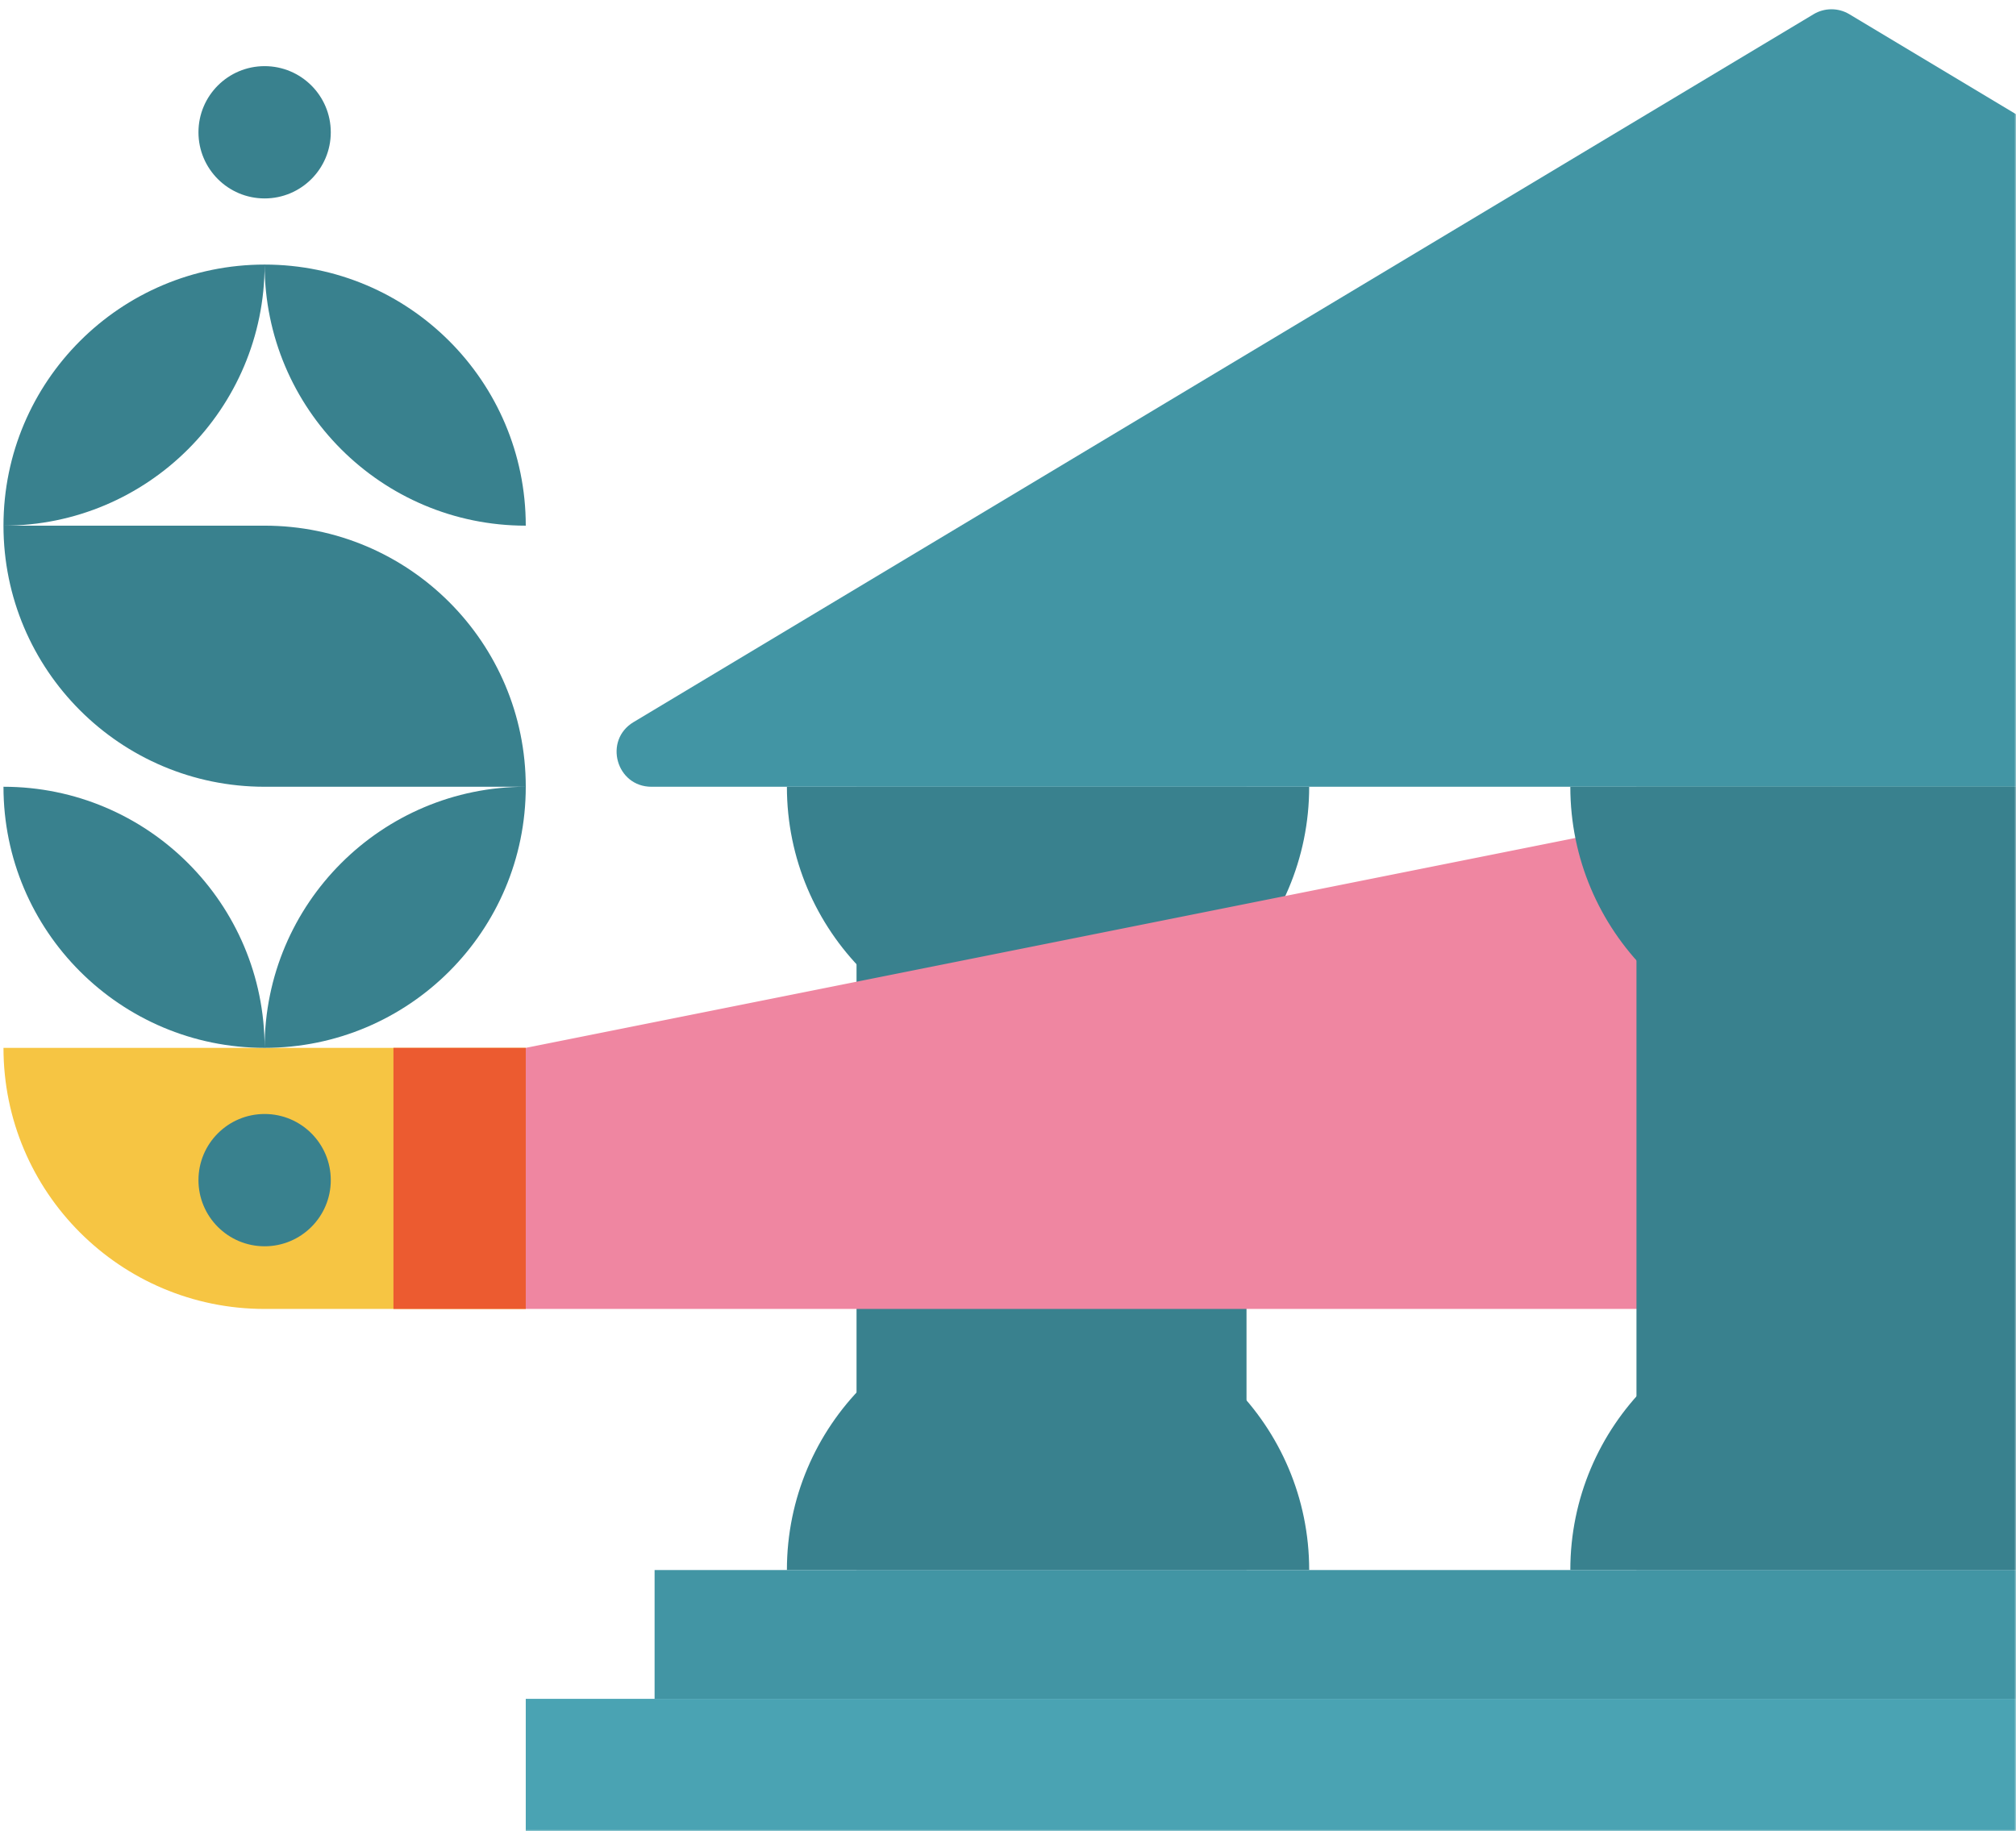 <svg width="579" height="526" viewBox="0 0 579 526" fill="none" xmlns="http://www.w3.org/2000/svg">
<mask id="mask0_194_2576" style="mask-type:alpha" maskUnits="userSpaceOnUse" x="0" y="0" width="579" height="526">
<rect width="579" height="526" fill="#C4C4C4"/>
</mask>
<g mask="url(#mask0_194_2576)">
<rect x="246" y="226" width="112" height="225" fill="#39818E"/>
<path fill-rule="evenodd" clip-rule="evenodd" d="M226 226C226 267.421 259.579 301 301 301C342.421 301 376 267.421 376 226H226Z" fill="#39818E"/>
<path fill-rule="evenodd" clip-rule="evenodd" d="M226 451C226 409.579 259.579 376 301 376C342.421 376 376 409.579 376 451H226Z" fill="#39818E"/>
<path d="M151 301L526 226V376H151V301Z" fill="#EF86A1"/>
<path d="M520.855 4.087L181.958 207.425C173.261 212.643 176.961 226 187.103 226H864.897C875.039 226 878.739 212.643 870.042 207.425L531.145 4.087C527.978 2.187 524.022 2.187 520.855 4.087Z" fill="#4295A4"/>
<rect x="470" y="226" width="112" height="225" fill="#39818E"/>
<path fill-rule="evenodd" clip-rule="evenodd" d="M451 226C451 267.421 484.579 301 526 301C567.421 301 601 267.421 601 226H451Z" fill="#39818E"/>
<path fill-rule="evenodd" clip-rule="evenodd" d="M451 451C451 409.579 484.579 376 526 376C567.421 376 601 409.579 601 451H451Z" fill="#39818E"/>
<rect x="188" y="451" width="675" height="37" fill="#4295A4"/>
<rect x="151" y="488" width="750" height="38" fill="#4AA3B3"/>
<path d="M151 301H1C1 342.421 34.579 376 76 376H151V301Z" fill="#F6C543"/>
<rect x="113" y="301" width="38" height="75" fill="#EC5B30"/>
<path fill-rule="evenodd" clip-rule="evenodd" d="M1 151C42.421 151 76 117.421 76 76C34.579 76 1 109.579 1 151ZM151 151C151 109.579 117.421 76 76 76C76 117.421 109.579 151 151 151ZM151 226H76C34.579 226 1 192.421 1 151H76C117.421 151 151 184.579 151 226ZM76 301C76 259.579 109.579 226 151 226C151 267.421 117.421 301 76 301ZM1 226C1 267.421 34.579 301 76 301C76 259.579 42.421 226 1 226Z" fill="#39818E"/>
<circle r="19" transform="matrix(-1 0 0 1 76 38)" fill="#39818E"/>
<circle r="19" transform="matrix(-1 0 0 1 76 339)" fill="#39818E"/>
</g>
</svg>
